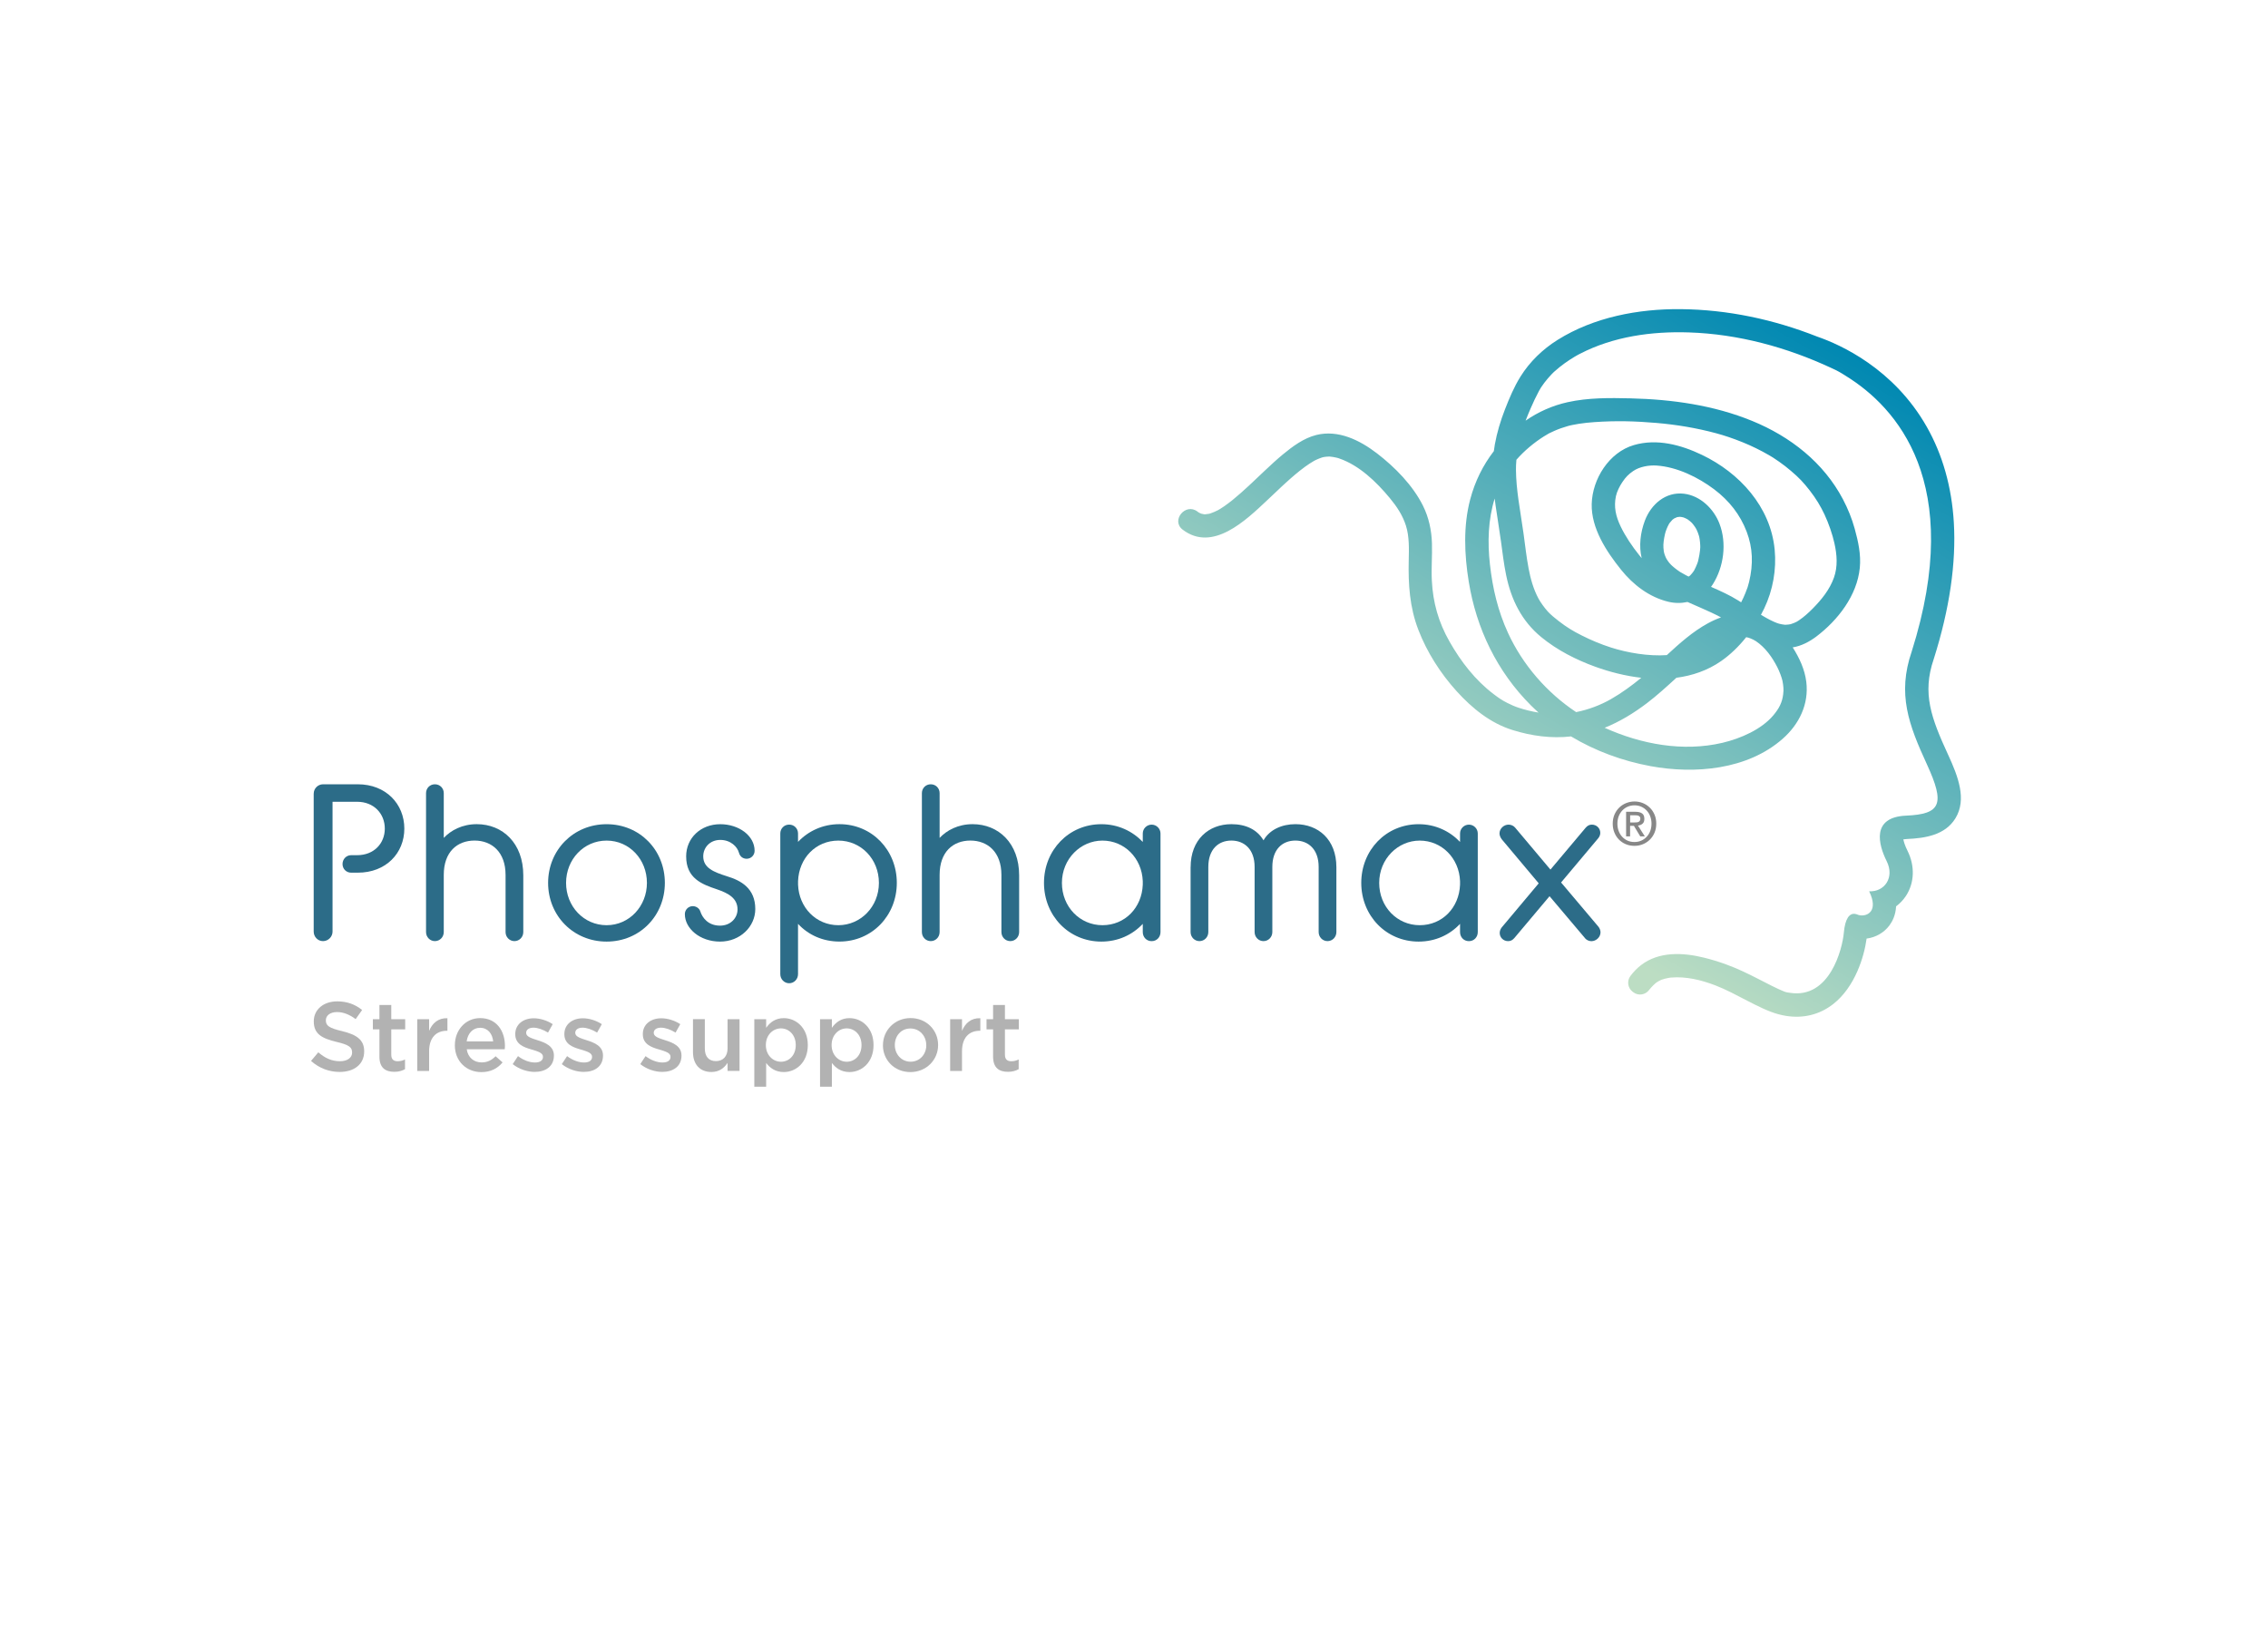 <svg xmlns="http://www.w3.org/2000/svg" xmlns:xlink="http://www.w3.org/1999/xlink" id="Layer_1" viewBox="0 0 767.74 559.34"><defs><linearGradient id="linear-gradient" x1="488.51" y1="298.77" x2="600.82" y2="104.25" gradientUnits="userSpaceOnUse"><stop offset=".04" stop-color="#bcddc3"></stop><stop offset="1" stop-color="#0088b2"></stop></linearGradient></defs><path d="M659.45,255.48c-5.69-12.37-8.86-20.72-4.87-32.36.02-.06.04-.12.06-.18,5.31-16.8,7.57-32.3,6.75-46.09-.72-12.05-3.81-22.94-9.16-32.37-11.22-19.77-29.28-27.83-36.97-30.49-14.76-5.84-30.42-9.2-46.35-9.34-14.35-.13-29.32,2.71-41.62,10.39-5.07,3.17-9.43,7.38-12.6,12.45-2.15,3.44-3.76,7.29-5.23,11.06-1.5,3.84-2.71,7.84-3.44,11.9-.14.75-.24,1.51-.34,2.26-3.69,4.8-6.38,10.21-8,16.33-2.38,9-1.98,18.71-.5,27.82,2.58,15.95,9.59,30.46,21.04,41.91.84.84,1.72,1.65,2.6,2.45-2.3-.37-4.57-.93-6.72-1.63-1.34-.44-2.63-1.01-3.88-1.65-1.77-.9-2.87-1.65-4.62-2.98-6.21-4.72-11.05-10.96-14.93-17.79-3.73-6.56-5.61-13.18-5.98-20.68-.21-4.18.17-8.37.04-12.55-.13-4.39-1.06-8.79-3.03-12.73-3.45-6.93-9.51-13.08-15.59-17.75-5.81-4.46-13.09-8.07-20.54-6.21-4.24,1.06-8.01,3.86-11.33,6.6-2.09,1.73-4.08,3.58-6.05,5.43-.98.92-1.96,1.85-2.94,2.78-.45.42-.89.85-1.34,1.27-.21.2-.41.39-.62.58.1-.1-.47.44-.51.48-1.8,1.67-3.63,3.31-5.54,4.86-.92.74-1.87,1.45-2.84,2.13-.42.29-.84.56-1.27.83-.25.16-.5.31-.76.45-.04.03-.07.04-.11.06,0,0,0,0,0,0-.79.41-1.61.76-2.46,1.05-.16.05-.32.1-.48.15,0,0,0,0,0,0-.45.09-.91.15-1.37.18-.06,0-.1,0-.15.01-.05,0-.11-.01-.18-.02-.21-.02-.82-.17-1.01-.21-.21-.09-.43-.18-.63-.29-.05-.02-.12-.07-.2-.11-.14-.1-.28-.2-.42-.3-4.04-3.1-9.07,3-5.03,6.1,10.16,7.79,21.47-3.21,28.62-9.93,1.07-1.01,2.14-2.02,3.21-3.03.53-.51,1.07-1.01,1.61-1.52.04-.03.06-.06.09-.09.05-.04.12-.11.24-.22.35-.33.71-.66,1.07-.98,2.11-1.93,4.28-3.81,6.59-5.5.99-.72,2.02-1.39,3.08-2.01.03-.02.08-.04.13-.07.25-.13.5-.24.75-.36.56-.26,1.15-.48,1.73-.68.11-.04.23-.07.34-.1.12-.03.28-.07.37-.08.47-.09.95-.12,1.43-.14.15,0,.25-.01.32-.02.05,0,.09,0,.15,0,.39.02.78.08,1.16.14.4.06.79.14,1.17.23.2.05.4.1.61.16.05.02.16.05.35.12,6.78,2.32,12.6,7.96,17.06,13.34,2.39,2.88,4.39,5.84,5.53,9.45,1.15,3.65,1.02,7.85.93,11.7-.19,8.13.31,15.86,3.26,23.52,2.93,7.61,7.49,14.74,12.96,20.78,5.21,5.75,11.4,10.79,18.89,13.13,6.44,2.01,13.17,2.93,19.83,2.17,8.25,4.95,17.47,8.32,26.92,10.06,14.98,2.76,32.77,1.25,44.7-9.24,5.6-4.92,8.94-11.72,8.02-19.28-.51-4.21-2.35-8.13-4.6-11.68,2.91-.47,5.63-1.89,7.98-3.66,7.31-5.53,13.81-13.9,14.73-23.25.45-4.53-.54-8.97-1.74-13.31-.95-3.42-2.29-6.73-3.94-9.87-6.56-12.48-17.82-21.27-30.73-26.56-13.05-5.35-27.2-7.31-41.22-7.65-7.07-.17-14.33-.24-21.27,1.3-5.19,1.15-9.94,3.28-14.23,6.25.53-1.38,1.1-2.77,1.72-4.19.86-1.98,1.78-3.95,2.8-5.85.1-.19.66-1.11.71-1.21.35-.53.72-1.05,1.1-1.56.77-1.02,1.61-1.98,2.49-2.91.23-.24.46-.46.69-.69.06-.06.11-.11.15-.14.02-.02.05-.04.08-.07.58-.53,1.18-1.03,1.79-1.52,1.08-.87,2.21-1.67,3.37-2.44.6-.39,1.21-.76,1.82-1.13.31-.19.63-.36.95-.54.05-.03.09-.05.13-.07.2-.11.41-.21.61-.32,11.31-5.85,24.28-7.64,36.85-7.23,16.73.54,33.14,5.01,48.27,12.06,2.17.98,2.99,1.47,4.91,2.69,17.06,10.55,40.33,36.07,22.26,93.27-4.95,14.42-1,24.83,5.16,38.22,6.16,13.39,4.79,16.83-7.08,17.34-11.87.52-9.32,9.87-6.56,15.39,2.76,5.53-.68,10.46-5.92,10.22,3.28,6.72-.64,8.53-3.13,8.12-.29-.05-.56-.12-.79-.22-.28-.12-.54-.2-.81-.24-1.91-.31-3.41,1.47-3.85,6.4-.48,5.38-4.74,22.49-18.32,20.29-.57-.09-1.19-.15-1.77-.38-5.27-2.1-12.16-6.49-19.73-9.21-2.52-.93-5.07-1.7-7.56-2.31-7.11-1.75-15.23-2.13-21.31,2.57-1.33,1.03-2.49,2.26-3.52,3.61-1.3,1.69-.96,4.12.75,5.39.09.06.17.13.26.19,1.7,1.26,4.08.86,5.32-.85,0-.01.01-.02.02-.03.03-.03.05-.07.09-.11.18-.22.36-.43.54-.63.41-.47.86-.9,1.32-1.32.09-.08.18-.15.27-.23.1-.08.23-.17.3-.22.4-.27.82-.5,1.25-.7.14-.07.23-.11.28-.14.04-.02.09-.03.14-.05.37-.14.74-.24,1.12-.34.38-.11.78-.18,1.17-.26.2-.04.41-.07.62-.1.06,0,.17-.01.37-.03,4.95-.42,10.12.81,14.9,2.65,7.14,2.73,14.81,8,21.31,9.76.86.23,1.73.42,2.57.56,5.89.95,11.41-.41,15.97-3.96,7.44-5.78,10.55-16.14,11.35-22.2,3.09-.4,5.89-1.98,7.75-4.49.95-1.28,2.09-3.42,2.23-6.42,1.31-.98,2.46-2.19,3.38-3.6,2.86-4.4,3.04-10.1.48-15.23-.86-1.73-1.25-3.03-1.4-3.85.31-.05.72-.09,1.23-.12,6.15-.27,12.91-1.31,16.4-7.01,3.91-6.4.92-14.14-2.48-21.53ZM603.7,232.92c.02.33.03.66.03.99-.02-.19-.08.93-.1,1.06-.33,2.85-1.41,4.88-3.36,7.2-3.97,4.71-10.98,7.82-17.25,9.29-13.27,3.1-27.45.5-39.83-5.1,5.12-2.06,9.88-4.97,14.31-8.33,3.5-2.67,6.74-5.63,9.98-8.6,5.38-.71,10.56-2.46,15.14-5.65,3.14-2.18,6-4.98,8.48-8.08.03,0,.07,0,.1.01.21.04.42.1.64.15.03.02.58.19.67.23.34.13.66.29.99.44.1.05.83.48.91.52,3.12,2.1,5.47,5.36,7.22,8.78.74,1.45,1.51,3.53,1.75,4.64.17.81.27,1.63.33,2.45ZM582.07,177.29c-1.94-5.06-6.49-9.5-12.03-10.16-6.2-.73-11.14,3.57-13.24,9.12-1.52,4.04-2.06,8.56-1.08,12.69-.23-.28-.49-.6-.81-.99-2.39-2.98-4.68-6.36-6.3-9.73-1.68-3.49-2.36-6.67-1.61-10.25.32-1.52,1.23-3.36,2.2-4.8,1.14-1.69,2.06-2.62,3.62-3.7,2.16-1.5,5.36-2.05,7.94-1.88,6.97.47,14.11,3.99,19.49,8.04,5.12,3.86,8.83,8.62,11.01,14.35,2.07,5.44,2.28,10.95.83,16.98-.37,1.52-.55,2.04-1.27,3.83-.42,1.06-.91,2.09-1.43,3.1-.37-.24-.74-.47-1.1-.69-2.79-1.74-5.81-3.1-8.81-4.42-.09-.04-.19-.08-.28-.12.2-.27.4-.55.59-.85,3.74-5.92,4.8-13.93,2.27-20.52ZM574.41,191.08c-.25.68-.57,1.34-.91,1.98-.04.08-.07.14-.1.18-.02.03-.04.05-.06.09-.18.26-.37.51-.57.76-.19.24-.4.46-.61.68-.02.03-.03.03-.05.05-.05.04-.14.1-.3.22-.06.05-.13.09-.2.14-.29-.15-.58-.28-.87-.44-.64-.34-1.26-.69-1.88-1.06-.02-.01-.04-.02-.06-.03-.05-.03-.13-.09-.26-.17-.29-.19-.56-.39-.84-.59-.54-.39-1.06-.82-1.56-1.26-.16-.14-.31-.29-.47-.44.02,0-.53-.58-.62-.68-.33-.4-.61-.83-.88-1.26-.04-.09-.25-.47-.29-.55-.14-.29-.25-.6-.36-.9-.07-.2-.13-.41-.19-.62.02.02-.12-.59-.13-.68-.06-.35-.09-.71-.11-1.07,0-.11,0-.95-.02-1.06.04-.77.15-1.54.28-2.31.07-.42.17-.84.26-1.26,0-.02.17-.63.2-.76.2-.61.44-1.21.71-1.8.14-.3.3-.6.46-.89.01-.02.02-.03.03-.05.09-.13.17-.26.27-.38.14-.19.8-.87.86-.98.2-.16.4-.31.61-.45-.03.05.73-.35,1.01-.44.29-.05.59-.08.88-.1,0,0,0,0,.02,0,.19.02.38.04.57.07.21.03.42.08.63.13.47.17.92.39,1.36.63,0,0,.01,0,.02.01.29.19.56.41.83.63.21.17.4.36.6.54.03.03.06.05.08.08.37.42.71.88,1.03,1.35.1.15.19.3.28.45.07.13.22.39.26.47.32.66.56,1.35.78,2.05.02.06.08.3.12.47.05.26.1.52.14.79.11.69.16,1.39.19,2.09,0,.06,0,.46,0,.64-.02.3-.04.6-.07.9-.1,1.05-.31,2.1-.54,3.13-.21.94-.13.67-.53,1.73ZM522.61,147.74c1.49-.95,1.83-1.11,3.52-1.87,1.47-.66,3-1.18,4.56-1.63.04-.01.59-.16.7-.19.29-.07.58-.13.87-.19.75-.16,1.51-.29,2.27-.41,1.73-.27,3.47-.44,5.21-.56,7.46-.52,13.76-.33,20.87.27,6.83.58,13.62,1.7,20.24,3.48,2.86.77,5.76,1.74,9,3.05,3.08,1.25,6.08,2.71,8.96,4.38.34.2.68.4,1.02.61.07.04.13.08.18.11.06.04.15.1.29.18.66.42,1.31.87,1.95,1.32,1.39.97,2.73,2.02,4.02,3.12,2.71,2.29,4.22,3.9,6.35,6.63,2.11,2.71,3.7,5.36,4.98,8.09,1.45,3.08,2.7,6.77,3.36,9.72.89,3.92,1.18,7.91-.14,11.65-1.45,4.1-4.22,7.49-7.24,10.55-1.41,1.42-2.9,2.76-4.55,3.89-.73.5-.83.55-1.74.94-.35.15-.72.27-1.09.39-.05.01-.08.02-.12.03-.22.04-.45.08-.67.11-.35.05-.7.07-1.05.08-.02,0-.04,0-.06,0-.06,0-.14-.02-.27-.03-.59-.05-1.17-.18-1.75-.32-.06-.03-.63-.2-.7-.22-.35-.13-.7-.28-1.05-.43-.85-.37-1.68-.8-2.49-1.25-.64-.35-1.29-.73-1.94-1.12.39-.73.77-1.46,1.12-2.19,2.93-6.17,4.18-13.13,3.52-19.93-1.41-14.5-11.91-25.95-24.63-32.03-7.13-3.41-15.24-5.58-23.02-3.31-8.41,2.45-14.06,11.48-14.28,19.93-.21,8.22,4.99,16.11,9.95,22.28,4.09,5.09,9.53,9.26,15.95,10.82,2.18.53,4.41.54,6.52.08,1.54.7,3.1,1.36,4.63,2.03,2.28,1,4.54,2.02,6.73,3.19-1.54.55-3.04,1.23-4.46,2.01-5.16,2.82-9.58,6.78-13.89,10.76-6.19.42-13.25-.76-18.93-2.58-3.4-1.09-6.7-2.47-9.88-4.08-3.17-1.6-4.97-2.71-7.76-4.84-1.28-.98-2.71-2.16-3.7-3.23-1.17-1.28-2.53-3.2-3.18-4.41-1.76-3.3-2.69-6.76-3.34-10.17-.75-3.93-1.17-7.91-1.72-11.87-.54-3.84-1.2-7.66-1.73-11.5-.46-3.33-.8-6.67-.83-10.03-.01-1.08.03-2.02.15-3.42,2.7-3.07,5.88-5.73,9.31-7.91ZM508.05,182.92c.54,3.93.99,7.87,1.79,11.76,1.71,8.33,5.26,15.56,11.93,21.02,5.34,4.38,11.7,7.62,18.17,9.97,4.9,1.78,10.24,3.15,15.65,3.77-3.24,2.66-6.63,5.14-10.28,7.23-3.56,2.04-7.65,3.56-11.77,4.39-9.92-6.59-18.08-15.99-23.06-26.8-3.44-7.49-5.22-15.12-6.13-23.26-.83-7.43-.61-15.1,1.61-22.25.1.83.21,1.66.33,2.49.56,3.9,1.22,7.78,1.75,11.68Z" fill="url(#linear-gradient)"></path><path d="M560.66,278.82c0,1.12-.2,2.15-.59,3.07-.4.92-.93,1.71-1.61,2.37-.68.66-1.46,1.17-2.35,1.53-.89.36-1.83.54-2.8.54-1.09,0-2.08-.19-2.98-.57s-1.68-.91-2.33-1.58-1.16-1.46-1.53-2.38c-.37-.92-.55-1.91-.55-2.98,0-1.12.2-2.15.59-3.07.4-.92.93-1.71,1.61-2.37s1.46-1.17,2.36-1.53,1.84-.54,2.83-.54,1.91.18,2.8.54c.89.36,1.67.87,2.35,1.53.68.66,1.21,1.45,1.61,2.37.4.92.59,1.95.59,3.07ZM559.05,278.82c0-.91-.15-1.75-.44-2.51-.29-.76-.7-1.42-1.23-1.97-.52-.55-1.13-.97-1.83-1.28-.7-.3-1.45-.45-2.25-.45s-1.58.15-2.28.45c-.7.3-1.32.73-1.84,1.28-.52.55-.93,1.21-1.23,1.97-.29.76-.44,1.6-.44,2.51,0,.86.13,1.66.4,2.41.27.75.65,1.41,1.16,1.97s1.11,1.01,1.82,1.34,1.51.49,2.41.49c.8,0,1.55-.15,2.25-.45.7-.3,1.31-.73,1.83-1.28.52-.55.93-1.2,1.23-1.96.29-.76.44-1.6.44-2.52ZM551.82,283.12h-1.37v-8.32h3.15c1,0,1.76.19,2.27.56s.76.98.76,1.83c0,.75-.21,1.3-.62,1.65s-.93.56-1.55.62l2.33,3.66h-1.55l-2.15-3.56h-1.29v3.56ZM553.35,278.4c.25,0,.5,0,.73-.03.23-.02.44-.08.61-.17.17-.09.31-.22.42-.39.11-.17.16-.41.16-.71,0-.25-.06-.46-.17-.6-.11-.15-.26-.26-.43-.34-.17-.08-.37-.13-.58-.15-.21-.02-.42-.03-.62-.03h-1.65v2.43h1.53Z" fill="#878787"></path><g><path d="M106.2,268.64c0-1.73,1.43-3.15,3.15-3.15h11.77c9.52,0,15.75,6.67,15.75,15s-6.22,14.92-15.75,14.92h-2.25c-1.65,0-2.92-1.27-2.92-2.92s1.27-3,2.92-3h2.02c5.7,0,9.37-3.97,9.37-9s-3.67-9.08-9.37-9.08h-8.32v43.95c0,1.72-1.42,3.22-3.23,3.22s-3.15-1.5-3.15-3.22v-46.72Z" fill="#2c6c88"></path><path d="M144.22,268.49c0-1.65,1.27-3,3-3s3,1.35,3,3v15.15c2.4-2.55,6.22-4.65,11.17-4.65,8.77,0,15.75,6.45,15.75,17.32v19.2c0,1.72-1.35,3.07-3,3.07s-3-1.35-3-3.07v-19.35c0-7.72-4.65-11.62-10.5-11.62s-10.42,3.82-10.42,11.62v19.35c0,1.72-1.35,3.07-3,3.07s-3-1.35-3-3.07v-47.02Z" fill="#2c6c88"></path><path d="M185.54,298.87c0-11.1,8.55-19.87,19.8-19.87s19.72,8.77,19.72,19.87-8.47,19.87-19.72,19.87-19.8-8.77-19.8-19.87ZM218.99,298.87c0-7.95-5.92-14.32-13.65-14.32s-13.72,6.37-13.72,14.32,6,14.32,13.72,14.32,13.65-6.45,13.65-14.32Z" fill="#2c6c88"></path><path d="M234.52,306.74c.98,0,2.17.6,2.55,1.8.68,2.1,2.62,4.8,6.67,4.8,3.6,0,5.92-2.62,5.92-5.48,0-3.75-3-5.47-6.97-6.82-5.17-1.72-10.42-3.75-10.42-11.17,0-6.15,4.88-10.87,11.55-10.87,6.3,0,11.62,3.9,11.62,9,0,1.5-1.2,2.7-2.7,2.7-.82,0-2.17-.38-2.62-2.1-.53-1.95-2.77-4.28-6.3-4.28s-5.77,2.62-5.77,5.55c0,3.97,3.6,5.33,8.02,6.75,4.72,1.42,9.6,4.05,9.6,11.1,0,5.92-5.1,11.02-11.92,11.02s-11.92-4.42-11.92-9.3c0-1.5,1.2-2.7,2.7-2.7Z" fill="#2c6c88"></path><path d="M270.14,312.74v17.02c0,1.72-1.35,3.08-3,3.08s-3-1.35-3-3.08v-47.62c0-1.65,1.27-3,3-3s3,1.35,3,3v2.85c3.45-3.67,8.4-6,14.02-6,11.02,0,19.42,8.77,19.42,19.87s-8.4,19.87-19.42,19.87c-5.62,0-10.57-2.25-14.02-6ZM297.52,298.87c0-8.1-6.08-14.32-13.72-14.32s-13.35,5.92-13.65,13.72v1.2c.3,7.8,6.15,13.72,13.65,13.72s13.72-6.22,13.72-14.32Z" fill="#2c6c88"></path><path d="M312.07,268.49c0-1.65,1.27-3,3-3s3,1.35,3,3v15.15c2.4-2.55,6.22-4.65,11.17-4.65,8.77,0,15.75,6.45,15.75,17.32v19.2c0,1.72-1.35,3.07-3,3.07s-3-1.35-3-3.07v-19.35c0-7.72-4.65-11.62-10.5-11.62s-10.42,3.82-10.42,11.62v19.35c0,1.72-1.35,3.07-3,3.07s-3-1.35-3-3.07v-47.02Z" fill="#2c6c88"></path><path d="M386.84,312.74c-3.52,3.75-8.4,6-14.02,6-11.02,0-19.42-8.77-19.42-19.87s8.4-19.87,19.42-19.87c5.62,0,10.5,2.32,14.02,6v-2.85c0-1.65,1.35-3,3-3s3,1.35,3,3v33.37c0,1.72-1.27,3.07-3,3.07s-3-1.35-3-3.07v-2.78ZM386.84,299.47v-1.2c-.3-7.8-6.23-13.72-13.65-13.72s-13.72,6.22-13.72,14.32,6.07,14.32,13.72,14.32,13.35-5.92,13.65-13.72Z" fill="#2c6c88"></path><path d="M403.04,293.54c0-9.37,6.15-14.55,13.8-14.55,4.87,0,8.7,1.8,10.87,5.47,2.1-3.67,6.3-5.47,10.8-5.47,7.72,0,13.87,5.17,13.87,14.55v21.97c0,1.72-1.35,3.07-3,3.07s-3-1.35-3-3.07v-22.05c0-5.92-3.45-8.92-7.88-8.92s-7.8,3-7.8,8.92v22.05c0,1.72-1.35,3.07-3,3.07s-3-1.35-3-3.07v-22.05c0-5.92-3.45-8.92-7.87-8.92s-7.8,3-7.8,8.92v22.05c0,1.72-1.35,3.07-3,3.07s-3-1.35-3-3.07v-21.97Z" fill="#2c6c88"></path><path d="M494.24,312.74c-3.52,3.75-8.4,6-14.02,6-11.02,0-19.42-8.77-19.42-19.87s8.4-19.87,19.42-19.87c5.62,0,10.5,2.32,14.02,6v-2.85c0-1.65,1.35-3,3-3s3,1.35,3,3v33.37c0,1.72-1.27,3.07-3,3.07s-3-1.35-3-3.07v-2.78ZM494.24,299.47v-1.2c-.3-7.8-6.23-13.72-13.65-13.72s-13.72,6.22-13.72,14.32,6.07,14.32,13.72,14.32,13.35-5.92,13.65-13.72Z" fill="#2c6c88"></path><path d="M524.54,303.37l-11.92,14.17c-.6.67-1.2,1.05-2.1,1.05-1.57,0-2.85-1.2-2.85-2.77,0-.67.23-1.28.68-1.88l12.52-14.92-12.52-14.92c-.45-.6-.75-1.35-.75-1.95,0-1.72,1.5-3,3.07-3,.83,0,1.73.38,2.25,1.05l11.92,14.17,11.92-14.17c.6-.67,1.2-1.05,2.1-1.05,1.58,0,2.85,1.2,2.85,2.78,0,.6-.23,1.27-.67,1.8l-12.6,15,12.6,14.92c.45.52.75,1.27.75,1.95,0,1.65-1.5,3-3.08,3-.82,0-1.72-.38-2.25-1.12l-11.92-14.1Z" fill="#2c6c88"></path></g><g><path d="M105.29,359.14l2.46-2.92c2.22,1.92,4.48,3.02,7.33,3.02,2.52,0,4.11-1.19,4.11-2.92v-.07c0-1.66-.93-2.55-5.24-3.55-4.94-1.19-7.73-2.65-7.73-6.93v-.07c0-3.98,3.32-6.73,7.93-6.73,3.38,0,6.07,1.03,8.43,2.92l-2.19,3.09c-2.09-1.56-4.18-2.39-6.3-2.39-2.39,0-3.78,1.23-3.78,2.75v.07c0,1.79,1.06,2.59,5.54,3.65,4.91,1.19,7.43,2.95,7.43,6.8v.07c0,4.35-3.42,6.93-8.29,6.93-3.55,0-6.9-1.23-9.69-3.72Z" fill="#b2b2b2"></path><path d="M128.44,357.68v-9.22h-2.22v-3.45h2.22v-4.81h4.01v4.81h4.71v3.45h-4.71v8.59c0,1.56.8,2.19,2.16,2.19.9,0,1.69-.2,2.49-.6v3.28c-1,.56-2.09.9-3.62.9-2.95,0-5.04-1.29-5.04-5.14Z" fill="#b2b2b2"></path><path d="M141.25,345.01h4.01v3.95c1.09-2.62,3.12-4.41,6.2-4.28v4.25h-.23c-3.52,0-5.97,2.29-5.97,6.93v6.67h-4.01v-17.51Z" fill="#b2b2b2"></path><path d="M153.98,353.83v-.07c0-5.01,3.55-9.12,8.56-9.12,5.57,0,8.39,4.38,8.39,9.42,0,.37-.03.73-.07,1.13h-12.87c.43,2.85,2.46,4.45,5.04,4.45,1.96,0,3.35-.73,4.74-2.09l2.36,2.09c-1.66,1.99-3.95,3.28-7.17,3.28-5.08,0-8.99-3.68-8.99-9.09ZM166.95,352.53c-.26-2.59-1.79-4.61-4.44-4.61-2.46,0-4.18,1.89-4.54,4.61h8.99Z" fill="#b2b2b2"></path><path d="M173.55,360.23l1.79-2.72c1.92,1.43,3.95,2.16,5.74,2.16s2.72-.73,2.72-1.89v-.07c0-1.36-1.86-1.83-3.91-2.46-2.59-.73-5.47-1.79-5.47-5.14v-.07c0-3.32,2.75-5.34,6.24-5.34,2.19,0,4.58.76,6.44,1.99l-1.59,2.85c-1.69-1.03-3.48-1.66-4.94-1.66-1.56,0-2.46.73-2.46,1.72v.07c0,1.29,1.89,1.82,3.95,2.49,2.55.8,5.44,1.96,5.44,5.11v.07c0,3.68-2.85,5.51-6.5,5.51-2.49,0-5.24-.9-7.43-2.62Z" fill="#b2b2b2"></path><path d="M190.17,360.23l1.79-2.72c1.92,1.43,3.95,2.16,5.74,2.16s2.72-.73,2.72-1.89v-.07c0-1.36-1.86-1.83-3.91-2.46-2.59-.73-5.47-1.79-5.47-5.14v-.07c0-3.32,2.75-5.34,6.24-5.34,2.19,0,4.58.76,6.44,1.99l-1.59,2.85c-1.69-1.03-3.48-1.66-4.94-1.66-1.56,0-2.46.73-2.46,1.72v.07c0,1.29,1.89,1.82,3.95,2.49,2.55.8,5.44,1.96,5.44,5.11v.07c0,3.68-2.85,5.51-6.5,5.51-2.49,0-5.24-.9-7.43-2.62Z" fill="#b2b2b2"></path><path d="M216.73,360.23l1.79-2.72c1.92,1.43,3.95,2.16,5.74,2.16s2.72-.73,2.72-1.89v-.07c0-1.36-1.86-1.83-3.91-2.46-2.59-.73-5.47-1.79-5.47-5.14v-.07c0-3.32,2.75-5.34,6.24-5.34,2.19,0,4.58.76,6.44,1.99l-1.59,2.85c-1.69-1.03-3.48-1.66-4.94-1.66-1.56,0-2.45.73-2.45,1.72v.07c0,1.29,1.89,1.82,3.95,2.49,2.55.8,5.44,1.96,5.44,5.11v.07c0,3.68-2.85,5.51-6.5,5.51-2.49,0-5.24-.9-7.43-2.62Z" fill="#b2b2b2"></path><path d="M234.58,356.15v-11.15h4.01v9.95c0,2.72,1.36,4.25,3.75,4.25s3.95-1.59,3.95-4.31v-9.88h4.05v17.51h-4.05v-2.72c-1.13,1.66-2.75,3.08-5.47,3.08-3.95,0-6.24-2.65-6.24-6.73Z" fill="#b2b2b2"></path><path d="M255.34,345.01h4.01v2.92c1.29-1.83,3.12-3.28,5.97-3.28,4.11,0,8.13,3.25,8.13,9.09v.07c0,5.81-3.98,9.09-8.13,9.09-2.92,0-4.74-1.46-5.97-3.08v8.03h-4.01v-22.82ZM269.37,353.8v-.07c0-3.38-2.29-5.61-5.01-5.61s-5.11,2.25-5.11,5.61v.07c0,3.35,2.39,5.61,5.11,5.61s5.01-2.16,5.01-5.61Z" fill="#b2b2b2"></path><path d="M277.59,345.01h4.01v2.92c1.29-1.83,3.12-3.28,5.97-3.28,4.11,0,8.13,3.25,8.13,9.09v.07c0,5.81-3.98,9.09-8.13,9.09-2.92,0-4.74-1.46-5.97-3.08v8.03h-4.01v-22.82ZM291.63,353.8v-.07c0-3.38-2.29-5.61-5.01-5.61s-5.11,2.25-5.11,5.61v.07c0,3.35,2.39,5.61,5.11,5.61s5.01-2.16,5.01-5.61Z" fill="#b2b2b2"></path><path d="M298.89,353.86v-.07c0-5.01,3.98-9.16,9.35-9.16s9.32,4.08,9.32,9.09v.07c0,4.98-3.98,9.12-9.39,9.12s-9.29-4.08-9.29-9.06ZM313.55,353.86v-.07c0-3.08-2.22-5.64-5.37-5.64s-5.27,2.52-5.27,5.57v.07c0,3.05,2.22,5.61,5.34,5.61s5.31-2.52,5.31-5.54Z" fill="#b2b2b2"></path><path d="M321.64,345.01h4.01v3.95c1.09-2.62,3.12-4.41,6.2-4.28v4.25h-.23c-3.52,0-5.97,2.29-5.97,6.93v6.67h-4.01v-17.51Z" fill="#b2b2b2"></path><path d="M336.17,357.68v-9.22h-2.22v-3.45h2.22v-4.81h4.01v4.81h4.71v3.45h-4.71v8.59c0,1.56.8,2.19,2.16,2.19.9,0,1.69-.2,2.49-.6v3.28c-1,.56-2.09.9-3.62.9-2.95,0-5.04-1.29-5.04-5.14Z" fill="#b2b2b2"></path></g></svg>